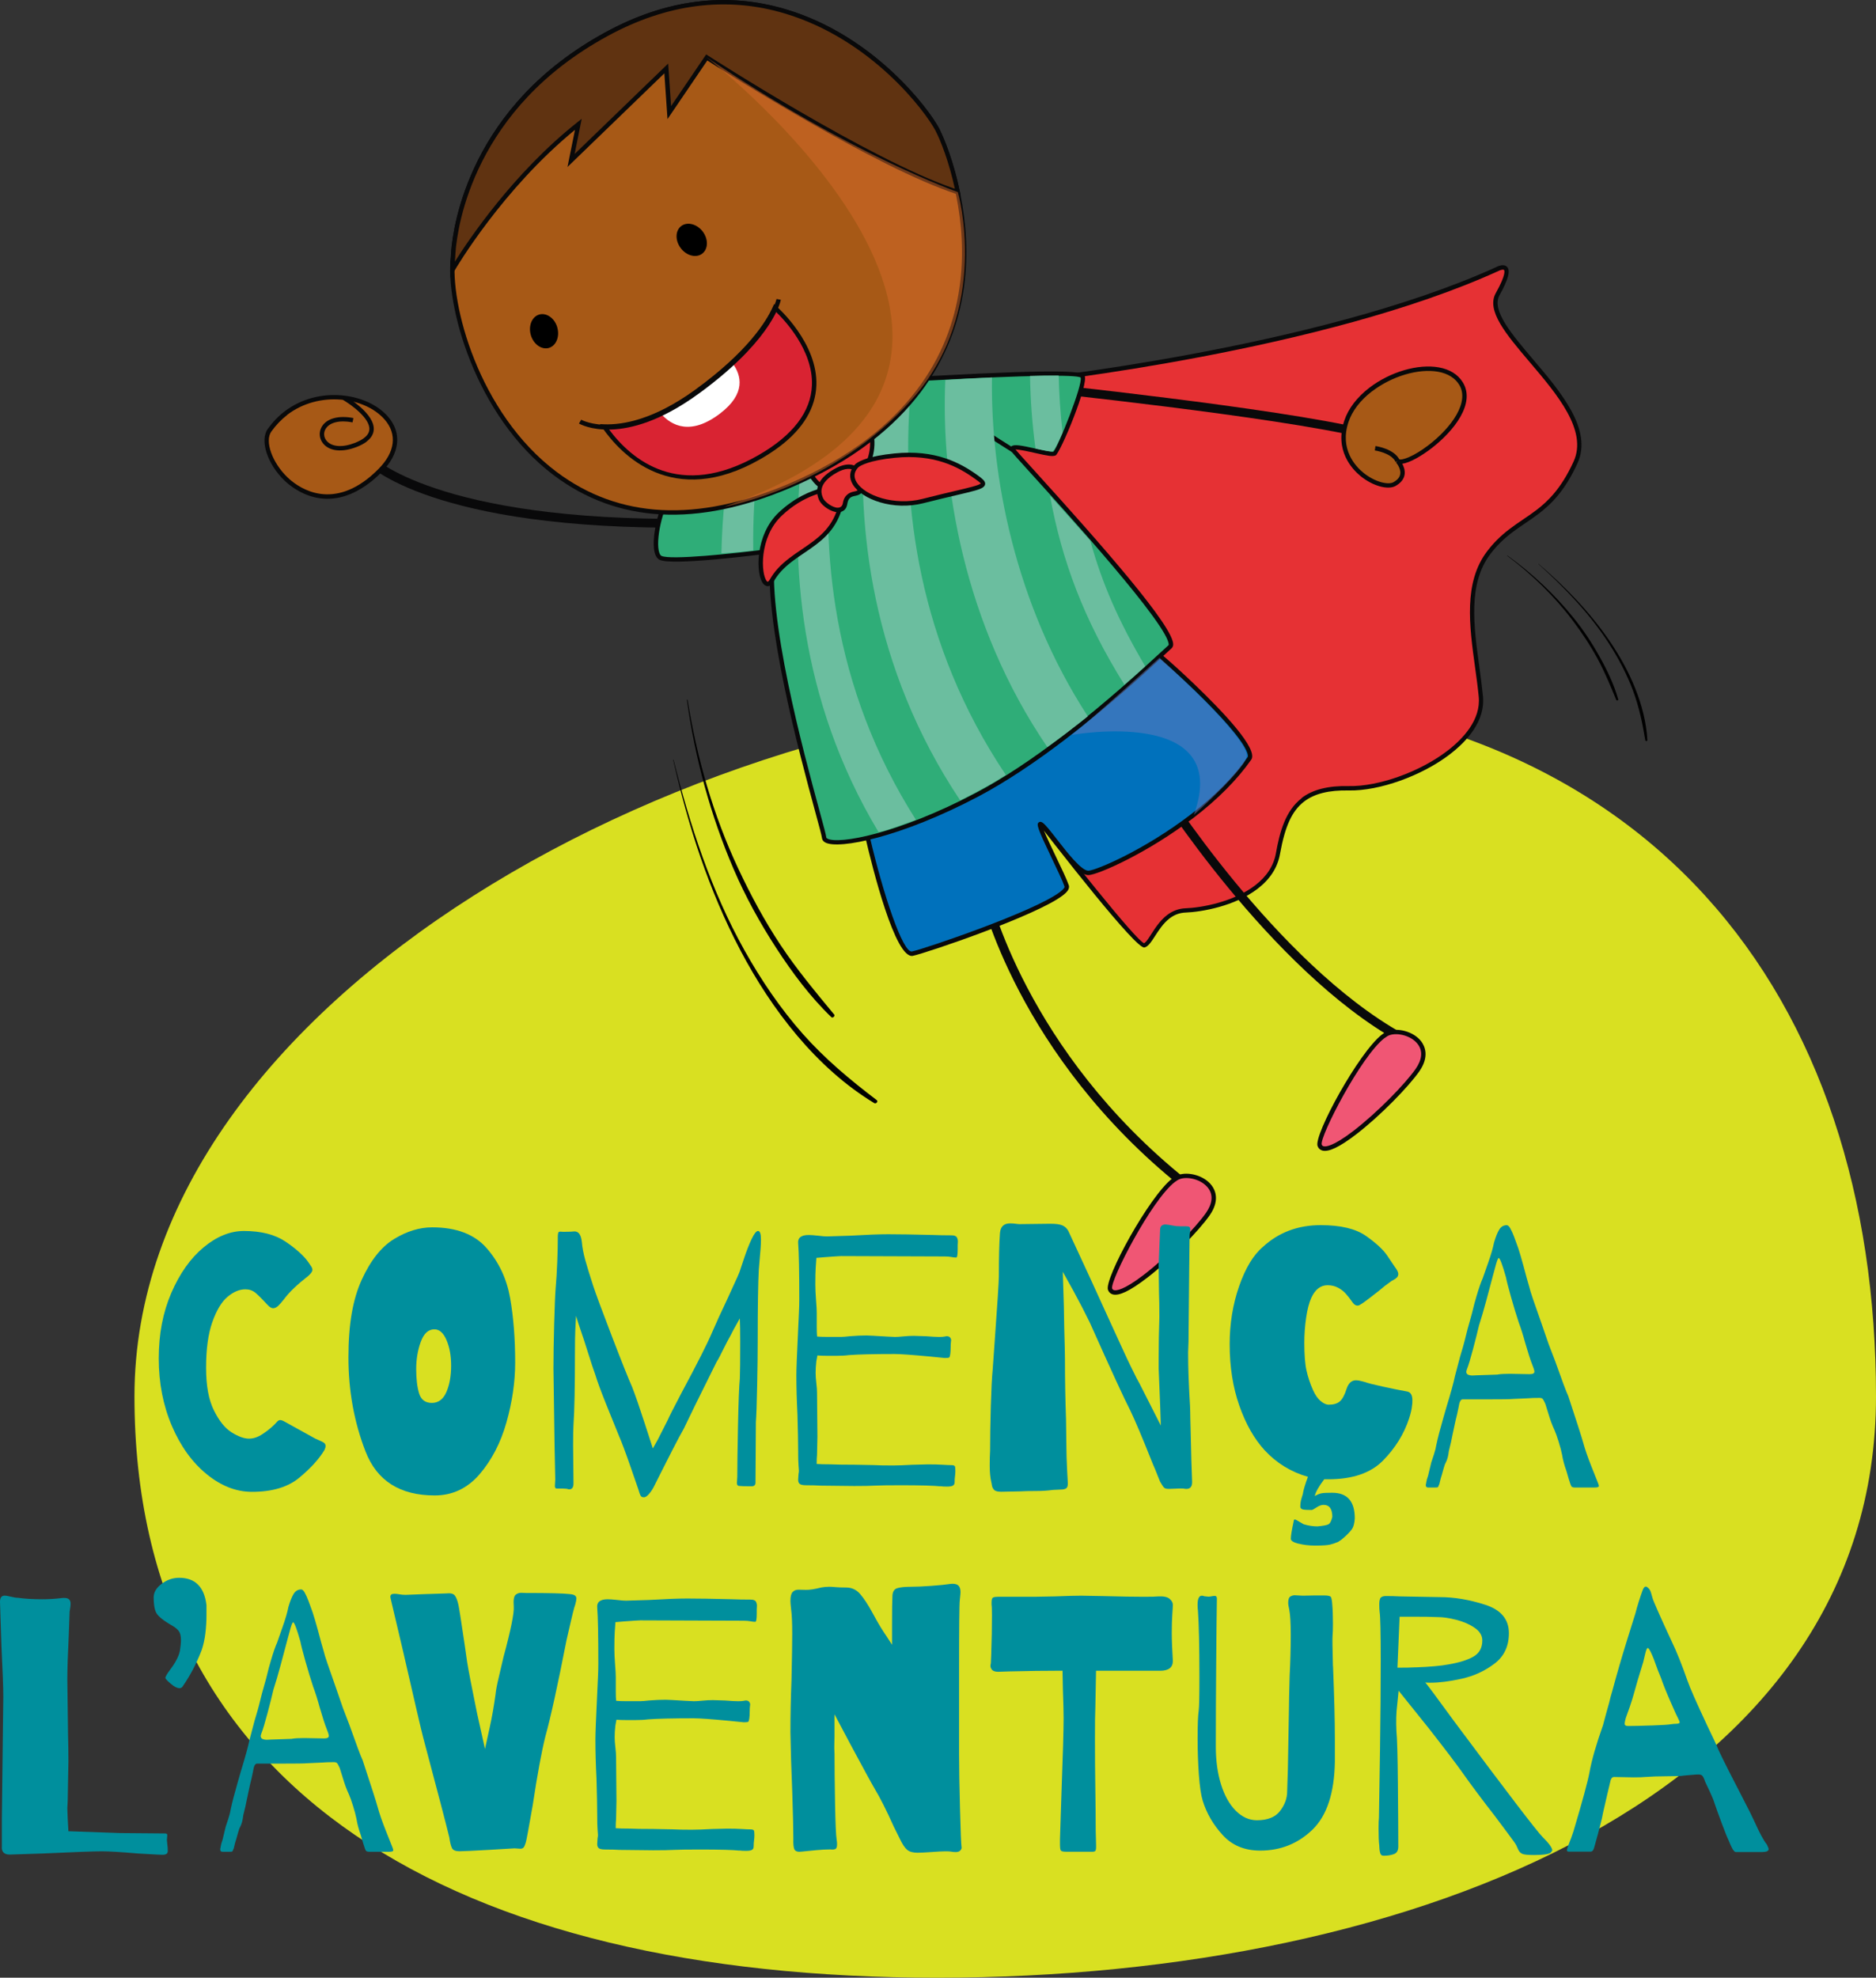 <?xml version="1.0" encoding="UTF-8"?>
<svg xmlns="http://www.w3.org/2000/svg" viewBox="0 0 449.4 473.6">
  <rect x="0" y="0" width="449.4" height="473.6" fill="#333333" stroke="none"/>
  <defs>
    <style>
      .cls-1 {
        fill: #09090a;
      }

      .cls-2 {
        fill: #d56a29;
      }

      .cls-3 {
        fill: #2fad78;
      }

      .cls-4 {
        mix-blend-mode: multiply;
        opacity: .5;
      }

      .cls-5 {
        fill: #6bbe9f;
      }

      .cls-6 {
        fill: #687cbd;
      }

      .cls-7 {
        isolation: isolate;
      }

      .cls-8 {
        fill: #0071bc;
      }

      .cls-9 {
        fill: #008f9d;
      }

      .cls-10 {
        fill: #d92332;
      }

      .cls-11 {
        fill: #fff;
      }

      .cls-12 {
        fill: #a75916;
      }

      .cls-13 {
        fill: #603311;
      }

      .cls-14 {
        fill: #d9e021;
        fill-rule: evenodd;
      }

      .cls-15 {
        fill: #f05674;
      }

      .cls-16 {
        fill: #e63134;
      }
    </style>
  </defs>
  <g class="cls-7">
    <g id="Capa_2" data-name="Capa 2">
      <g id="Capa_1-2" data-name="Capa 1">
        <path class="cls-14" d="M449.4,334.39c0,94.71-109.65,139.21-224.86,139.21s-192.33-44.5-192.33-139.21,133.69-168.79,248.9-168.79,168.29,74.09,168.29,168.79Z"/>
        <g>
          <g>
            <g>
              <path class="cls-16" d="M243.65,91.6s71.2-7.22,115.07-27.2c0,0,4.87-2.6.04,6.03-4.83,8.63,25.09,26.25,18.66,40.28-6.42,14.02-13.99,12.62-20.81,21.65-6.82,9.02-3.05,22.42-1.87,34.42,1.17,11.98-19.6,22.24-31.64,21.98-12.03-.25-15.18,5.58-16.99,15.68-1.8,10.1-15.87,13.31-22.12,13.55-6.24.24-7.94,7.99-9.93,8.38-1.99.39-29.81-35.9-29.81-35.9,0,0-23.02-28.98-21.1-32.73,1.92-3.74,20.5-66.14,20.5-66.14Z"/>
              <path class="cls-1" d="M347.35,180.61c-6.75,5.18-16.95,8.83-24.26,8.68-4.73-.1-8.21.76-10.68,2.65-2.91,2.23-4.58,5.88-5.79,12.6-.57,3.2-2.37,6-5.34,8.28-5.46,4.19-13.43,5.56-17.28,5.71-1.41.05-2.66.51-3.83,1.4-1.52,1.17-2.62,2.89-3.51,4.27-.91,1.42-1.67,2.53-2.52,2.69-2.01.39-19.87-22.45-30.34-36.09-3.87-4.88-23.12-29.44-21.15-33.29,1.87-3.66,20.28-65.44,20.47-66.06l.1-.34.36-.03c.71-.07,71.63-7.44,114.91-27.15.14-.08,1.7-.88,2.52-.03.88.9.33,2.99-1.8,6.8-1.99,3.56,2.87,9.27,8.01,15.33,6.73,7.91,14.35,16.88,10.67,24.92-3.08,6.71-6.39,9.84-9.24,12.03-1.09.83-2.18,1.57-3.28,2.32-1.07.73-2.15,1.45-3.23,2.28-2.05,1.57-3.68,3.19-5.13,5.11-5.37,7.1-3.98,17.18-2.64,26.92.33,2.4.65,4.79.88,7.13.59,6.01-3.98,10.87-7.92,13.88h0ZM311.79,191.11c2.66-2.04,6.36-2.98,11.34-2.87,7.09.15,17.01-3.4,23.6-8.45,3.72-2.85,8.04-7.42,7.5-12.95-.22-2.32-.55-4.7-.88-7.08-1.37-9.95-2.77-20.26,2.86-27.7,1.51-2,3.2-3.69,5.33-5.32,1.09-.84,2.19-1.58,3.27-2.32,1.08-.73,2.17-1.46,3.24-2.28,2.74-2.1,5.94-5.12,8.91-11.63,3.4-7.43-3.99-16.12-10.52-23.8-5.61-6.61-10.47-12.32-8.13-16.51,2.62-4.68,2.05-5.48,1.97-5.55-.18-.19-.89.01-1.3.23-41.88,19.09-109.41,26.63-114.92,27.23-1.64,5.47-18.57,62.25-20.44,65.89-1.29,2.52,12.22,21.06,21.05,32.17,10.35,13.49,27.47,35.11,29.43,35.72-.05-.02.05-.06.15-.14.46-.35.97-1.16,1.56-2.09.93-1.45,2.09-3.25,3.76-4.53,1.32-1.01,2.81-1.57,4.43-1.63,3.72-.13,11.41-1.46,16.67-5.49,2.76-2.12,4.42-4.67,4.96-7.61.91-5.13,2.29-10.27,6.18-13.25h0Z"/>
            </g>
            <path class="cls-1" d="M283.04,284.26c-39.35-31.49-48.16-69.9-48.24-70.29l2.06-.47c.08.38,8.76,38.1,47.51,69.11l-1.33,1.65h0Z"/>
            <path class="cls-1" d="M335.04,249.4c-30.99-17.28-58.38-60.65-58.64-61.08l1.78-1.13c.28.43,27.38,43.35,57.9,60.36l-1.04,1.85h0Z"/>
            <path class="cls-1" d="M165.59,126.35c-62.21.65-77.5-15.05-78.12-15.72l1.55-1.44c.15.15,15.54,15.68,76.56,15.05v2.11h.01Z"/>
            <path class="cls-1" d="M326.41,104.79c-21.17-5.06-78.05-11.01-78.62-11.07l.23-2.09c.58.06,57.58,6.03,78.89,11.12l-.5,2.05h0Z"/>
            <g>
              <path class="cls-12" d="M64.56,103.05c-4.03,5.7,10.26,25.97,26.49,9.64,13.58-13.66-14.76-26.22-26.49-9.64Z"/>
              <path class="cls-1" d="M88.55,115.6h0c-10.23,7.85-18.18,1.59-20.38-.5-4.13-3.96-5.98-9.62-4.04-12.36,1.15-1.62,2.5-3.05,4.03-4.21,8.1-6.21,19.75-4.5,24.75,1.2,3.46,3.92,2.9,8.9-1.49,13.33-.94.95-1.9,1.81-2.87,2.55h0ZM68.8,99.37c-1.43,1.1-2.71,2.45-3.81,3.98-1.62,2.3.2,7.44,3.91,10.99,2.04,1.96,9.44,7.77,19,.43h0c.92-.71,1.85-1.54,2.76-2.46,4.02-4.03,4.55-8.38,1.44-11.89-4.7-5.34-15.67-6.92-23.32-1.06h0Z"/>
            </g>
            <path class="cls-1" d="M87.86,105.73c-.64.49-1.46.94-2.47,1.32-3.42,1.32-6.39,1.03-7.94-.79-.99-1.17-1.14-2.76-.37-4.07,1.17-1.99,4.01-2.77,7.58-2.08l-.2,1.03c-3.11-.59-5.53,0-6.47,1.59-.54.92-.44,2.01.26,2.84,1.25,1.46,3.78,1.65,6.76.49,2.21-.86,3.38-1.93,3.47-3.17.23-2.73-4.5-6.08-6.34-7.14l.54-.91c.3.16,7.18,4.19,6.85,8.13-.09,1.04-.65,1.96-1.69,2.75h0Z"/>
            <g>
              <path class="cls-12" d="M334.07,115.91c-3.34,1.9-15.15-4.31-11.53-15.04,3.6-10.73,22.59-16.85,27.42-9.04,4.84,7.81-12.35,20.23-15.15,18.58,0,0,3.08,3.34-.73,5.5Z"/>
              <path class="cls-1" d="M335.02,115.9c-.21.16-.43.31-.69.46-1.84,1.05-5.55,0-8.45-2.39-1.95-1.6-6.25-6.11-3.84-13.27.96-2.86,3.03-5.56,5.97-7.83,4.98-3.82,11.68-5.79,16.67-4.89,2.6.46,4.58,1.69,5.73,3.56,3.13,5.04-2.12,11.7-7.56,15.86-2.21,1.69-5.04,3.41-6.94,3.65.34.62.67,1.48.59,2.4-.09.95-.59,1.77-1.47,2.45h0ZM328.65,93.72c-2.78,2.13-4.71,4.66-5.61,7.32-2.2,6.54,1.72,10.67,3.52,12.13,2.77,2.27,5.99,3.01,7.26,2.29,1.04-.59,1.56-1.26,1.63-2.09.12-1.32-1.01-2.58-1.02-2.6l.67-.81c.64.38,3.48-.58,7.13-3.38,5.49-4.21,9.88-10.32,7.31-14.47-1-1.61-2.75-2.68-5.04-3.09-4.71-.83-11.07,1.05-15.83,4.7h0Z"/>
            </g>
            <path class="cls-1" d="M335.3,110.19l-.97.44c-1.02-2.2-4.96-2.75-4.99-2.76l.15-1.05c.19.02,4.55.64,5.81,3.37h0Z"/>
            <g>
              <path class="cls-8" d="M207.87,200.64s6.63,28.56,10.69,27.73c4.06-.84,38.19-12.61,36.96-16.21-1.24-3.6-8.05-16.19-6.03-14.71,2,1.49,8.3,11.7,11.26,11.58,2.97-.13,27.06-11.02,38.55-27.41,2.56-3.65-24.81-28.37-25.77-27.63s-66.54,39.27-66.54,39.27l.88,7.39Z"/>
              <path class="cls-1" d="M285.87,195.88c-10.84,8.31-22.75,13.58-25.09,13.68-2.04.08-4.89-3.36-8.39-7.88-.88-1.15-1.73-2.24-2.39-2.98.62,1.58,1.94,4.34,2.98,6.51,1.32,2.76,2.58,5.38,3.05,6.78.33.95-.67,1.85-1.45,2.44h0c-6.37,4.88-32.69,13.79-35.9,14.46-4.24.87-9.73-21.31-11.32-28.12l-.92-7.79.29-.17c22.55-13.25,65.48-38.51,66.49-39.24,1.02-.78,8.34,5.94,12.61,10.01,7.31,6.98,15.67,15.84,13.9,18.35-3.35,4.77-8.01,9.47-13.87,13.96h0ZM248.85,196.93c.19-.15.5-.23.95.1.75.56,1.92,2.08,3.42,4,2.33,3,5.85,7.54,7.52,7.48,1.83-.08,13.42-4.97,24.49-13.46,5.77-4.42,10.36-9.05,13.64-13.73.13-.19.09-.57-.1-1.1-2.3-6.35-22.7-24.58-25.12-25.69-3.93,2.47-60.84,35.91-66.08,39l.83,7.04c3.14,13.44,7.87,27.73,10.07,27.28,3.12-.66,29.38-9.59,35.47-14.26h0c.99-.76,1.12-1.17,1.08-1.26-.45-1.35-1.75-4.05-3-6.67-3.57-7.47-3.78-8.27-3.17-8.74h0Z"/>
            </g>
            <g>
              <path class="cls-3" d="M209.94,93.94s4.75-2.92,12.21-3.32c7.46-.39,36.34-2.06,37.21-.45.85,1.62-5.67,18-6.82,18.5-1.14.49-11.45-2.97-9.8-.83,1.65,2.15,41,44.01,37.58,47.01-3.42,3.01-25.51,24.5-46.17,35.4-20.65,10.91-36.45,13.17-36.72,10.34-.28-2.82-14.88-49.25-12.24-68.71,0,0-23.92,3.17-26.95,1.7-3.03-1.47.7-17.22,4.75-17.3,4.06-.09,46.95-22.35,46.95-22.35Z"/>
              <path class="cls-1" d="M255.62,176.73c-7.72,5.92-14.87,10.63-21.22,13.99-18.57,9.8-33.47,12.75-36.68,11.04-.62-.33-.79-.78-.82-1.11-.05-.52-.71-2.94-1.62-6.28-3.75-13.83-12.49-45.95-10.69-61.88-4.43.57-23.69,2.97-26.58,1.57-.75-.37-1.21-1.3-1.36-2.78-.43-4.38,1.9-12.71,4.78-14.91.51-.39,1.03-.6,1.56-.61,3.23-.06,34.8-16.11,46.7-22.28.17-.1,4.93-2.98,12.43-3.38l1.65-.09c32.38-1.75,35.56-1,36.04-.09,1.08,2.05-5.68,18.2-6.91,19.13-.72.34-1.95.1-4.83-.55-1.5-.34-3.87-.87-4.81-.86.59.72,2.06,2.33,4,4.47,16.85,18.56,34.03,38.1,33.78,42.28-.02.44-.23.71-.38.85-.42.37-1.09.99-2,1.84-4.15,3.82-12.77,11.77-23.05,19.65h0ZM162.07,117.21c-2.52,1.93-4.76,9.98-4.37,13.97.1,1.04.38,1.75.76,1.94,2.12,1.02,17.1-.49,26.65-1.76l.68-.09-.09.68c-2.1,15.47,6.79,48.17,10.59,62.14,1.08,3.95,1.59,5.88,1.65,6.46,0,.1.11.19.28.28,2.63,1.41,16.81-1.07,35.68-11.03,6.31-3.33,13.4-8.01,21.08-13.9,10.23-7.85,18.83-15.78,22.97-19.59.92-.85,1.61-1.48,2.02-1.85.29-4.42-25.13-32.43-33.49-41.63-2.4-2.65-3.85-4.26-4.17-4.67-.59-.77-.09-1.22.01-1.3.66-.51,2.33-.2,5.99.62,1.53.34,3.62.81,4.02.7,1.02-.86,7.14-16.16,6.54-17.77-1.08-.73-12.9-.55-35.05.65l-1.65.09c-7.22.38-11.92,3.21-11.97,3.24-1.79.92-43.07,22.34-47.2,22.42-.3,0-.61.14-.94.39h0Z"/>
            </g>
            <g>
              <path class="cls-11" d="M242.73,107.84s-11.09-7-12.26-8.01"/>
              <path class="cls-1" d="M242.45,108.28c-.45-.27-11.14-7.01-12.33-8.05l.7-.79c.9.79,8.36,5.56,12.18,7.97l-.56.87h0Z"/>
            </g>
            <g>
              <path class="cls-5" d="M192.09,109.58c-2.77,24.38-.86,57.66,18.37,89.68,2.57-.53,5.45-1.73,8.95-2.95-20.4-32.04-22.75-65.32-20.24-90.28-2.28,1.16-4.68,2.36-7.08,3.55Z"/>
              <path class="cls-5" d="M174.23,114.35c-.75,5.57-1.28,11.65-1.41,18.16,2.43-.17,5.09-.41,7.62-.67-.1-7.43.33-14.45,1.09-20.81-2.77,1.31-5.27,2.46-7.3,3.32Z"/>
              <path class="cls-5" d="M269.35,163.97c1.85-1.6,3.53-3.08,4.99-4.41-6.29-10.67-10.23-19.53-13.17-30.09-3.5-3.96-6.9-7.72-9.64-10.76,2.79,15.29,7.96,29.48,17.82,45.25Z"/>
              <path class="cls-5" d="M213.88,96.75s-2.67,1.4-6.69,3.46c-2.17,25.36,1.56,59.65,22.81,91.43,2.24-1.03,4.23-2.21,6.64-3.48,1.35-.72,2.96-1.79,4.31-2.59-21.17-31.54-24.95-65.25-22.91-90.6-2.63.86-4.16,1.78-4.16,1.78Z"/>
              <path class="cls-5" d="M248.04,107.41c1.91.42,3.71.82,4.14.63.36-.16,1.3-2.02,2.37-4.47-.55-4.67-.83-9.2-.94-13.63-1.94-.03-4.3,0-6.86.08.08,5.58.5,11.39,1.3,17.39Z"/>
              <path class="cls-5" d="M226.45,90.99c-1.09,24.71,4.41,58.52,24.43,87.9,3.38-2.39,6.64-4.9,9.71-7.35-17.54-26.96-23.32-57.89-22.96-81.15-4.37.21-8.44.44-11.18.6Z"/>
            </g>
            <g class="cls-4">
              <path class="cls-6" d="M256.69,176s38.81-7.01,29.3,19.11c0,0,13.12-11.63,12.68-14.33-.43-2.71-5.58-9.27-20.9-23.27,0,0-17.3,15.72-21.08,18.49Z"/>
            </g>
            <g>
              <g>
                <path class="cls-16" d="M192.33,108.96s2.75,11.91,10.7,7.35c7.94-4.58,6.6-14.55,3.63-16.06-2.98-1.51-14.33,8.71-14.33,8.71Z"/>
                <path class="cls-1" d="M204.75,115.78h0c-.45.34-.94.67-1.47.98-2.1,1.21-4.07,1.44-5.85.68-4.06-1.75-5.56-8.1-5.63-8.36l-.07-.31.23-.21s2.28-2.06,5.02-4.16c7.58-5.81,9.32-4.92,9.89-4.63,1.34.68,2.34,2.74,2.56,5.24.37,4.19-1.39,8.22-4.7,10.76h0ZM192.93,109.14c.33,1.24,1.83,5.99,4.94,7.33,1.44.62,3.1.41,4.9-.62.48-.28.94-.58,1.35-.9h0c4.48-3.44,4.42-8.39,4.3-9.83-.2-2.12-.99-3.89-2-4.4-.4-.21-2.23-.48-8.76,4.53-2.19,1.68-4.07,3.32-4.72,3.89h0Z"/>
              </g>
              <g>
                <path class="cls-16" d="M201.99,116.82s-7.63-.7-15.04,6.25c-7.41,6.94-4.51,20.24-2.06,15.93,4.78-8.4,16.41-7.77,17.1-22.18Z"/>
                <path class="cls-1" d="M184.67,140.09h0c-.59.45-1.27.35-1.8-.26-1.88-2.2-2.06-11.73,3.71-17.14,7.5-7.03,15.15-6.42,15.46-6.4l.49.05-.03.5c-.36,7.5-3.71,11.04-6.96,13.53-.96.73-1.96,1.42-2.96,2.09-.98.66-1.96,1.32-2.88,2.03-2.03,1.56-3.38,3.03-4.36,4.77-.22.38-.43.64-.68.83h0ZM189.23,121.82c-.64.49-1.28,1.03-1.91,1.63-5.53,5.18-5.04,14.04-3.64,15.7.19.22.26.17.35.1h0c.09-.07.23-.21.4-.5,1.06-1.87,2.49-3.44,4.65-5.09.94-.72,1.93-1.4,2.93-2.07.98-.67,1.97-1.34,2.91-2.05,3.12-2.39,6.05-5.53,6.51-12.21-1.6,0-6.8.34-12.2,4.49h0Z"/>
              </g>
              <g>
                <path class="cls-16" d="M196.69,119.5c.78,1.78,5.26,4.33,5.76,1.04.52-3.48,3.25-1.28,3.98-3.69.74-2.41-.86-7.06-6.11-4.19-5.25,2.87-4.09,5.8-3.62,6.85Z"/>
                <path class="cls-1" d="M202.12,122.24c-.56.43-1.31.53-2.21.31-1.5-.38-3.19-1.67-3.7-2.82-1.26-2.88.04-5.44,3.85-7.52,2.85-1.55,4.57-.97,5.51-.2,1.45,1.17,1.84,3.46,1.38,5-.16.53-.43.94-.8,1.22h0c-.44.34-.97.45-1.42.54-.89.18-1.54.51-1.75,1.87-.11.72-.39,1.27-.85,1.62h0ZM198.92,114.17c-2.99,2.29-2.08,4.34-1.75,5.12.33.76,1.72,1.91,3,2.23.64.16,1.57.08,1.75-1.05.28-1.88,1.54-2.54,2.59-2.74.4-.09.74-.16.99-.34h0c.19-.15.32-.36.42-.69.35-1.18.06-3-1.03-3.89-1-.8-2.49-.7-4.33.31-.63.34-1.19.7-1.65,1.05h0Z"/>
              </g>
              <g>
                <path class="cls-16" d="M205.12,111.67s1.32-1.76,9.14-2.56c10.03-1.02,15.97,2.51,19.59,5.11,3.61,2.6,1.89,2.04-12.79,5.78-9.75,2.48-20.06-3.68-15.95-8.33Z"/>
                <path class="cls-1" d="M235.53,116.67c-.74.57-2.55,1-6.51,1.93-2.04.48-4.63,1.09-7.83,1.9-7.23,1.84-14.71-.88-16.89-4.47-.98-1.61-.84-3.28.42-4.7,0-.01.1-.13.32-.3.85-.65,3.16-1.83,9.17-2.44,9.85-1.01,15.84,2.25,19.95,5.2,1.13.81,1.82,1.36,1.84,2.02,0,.22-.08.56-.47.85h0ZM205.68,111.86c-.12.09-.16.14-.16.14-.97,1.09-1.06,2.25-.32,3.47,1.99,3.28,9.14,5.69,15.74,4.01,3.2-.82,5.79-1.43,7.84-1.91,3.46-.82,5.54-1.31,6.1-1.74.05-.04.06-.06.06-.06-.08-.18-1.04-.86-1.41-1.12-3.95-2.85-9.73-5.99-19.22-5.02-6.14.63-8.15,1.85-8.63,2.22h0Z"/>
              </g>
            </g>
            <g>
              <g>
                <path class="cls-12" d="M108.53,61.62c-2.32,18.21,18.75,81.04,80.63,54.69,58.53-24.9,39.86-76.81,35.34-85.35-4.52-8.55-35.85-46.45-79.29-22.74-36.6,19.98-36.68,53.4-36.68,53.4Z"/>
                <path class="cls-1" d="M208.54,105.85h0c-5.43,4.17-11.88,7.85-19.17,10.95-22.35,9.51-41.43,8.5-56.7-2.98-19.03-14.31-26.07-41.21-24.66-52.25,0-.2.36-27.01,26.25-46.87,3.29-2.52,6.89-4.86,10.71-6.94,14.5-7.92,29.04-9.78,43.23-5.56,21.38,6.35,34.45,24.1,36.77,28.52.24.44,22.42,45.34-16.43,75.14h0ZM134.89,15.53c-25.48,19.54-25.83,45.83-25.84,46.1-1.38,10.88,5.54,37.28,24.25,51.35,14.96,11.25,33.68,12.21,55.66,2.86,7.2-3.07,13.58-6.7,18.94-10.82,38.17-29.27,16.37-73.38,16.15-73.81-2.29-4.32-15.12-21.75-36.15-28-13.92-4.14-28.19-2.29-42.43,5.48-3.77,2.06-7.33,4.36-10.58,6.85h0Z"/>
              </g>
              <g>
                <path class="cls-13" d="M145.21,8.22c-36.6,19.98-36.68,53.4-36.68,53.4-.11.89-.15,1.92-.16,3.01.05-.08,11.71-20.22,30.19-34.89l-1.75,8.68,22.81-22.04.73,10.57,8.97-13.2s39.53,25.57,60.14,32.25c-1.49-7.25-3.73-12.74-4.95-15.05-4.52-8.55-35.85-46.45-79.29-22.74Z"/>
                <path class="cls-1" d="M230.15,46.79l-.87-.28c-19.28-6.24-55.46-29.22-59.84-32.03l-9.54,14.04-.75-10.96-23.21,22.43,1.8-8.9c-17.34,14.19-28.45,33-28.91,33.82l-.99,1.68v-1.93c0-1.22.04-2.22.15-3.07,0-.2.36-27.01,26.25-46.87,3.29-2.52,6.89-4.86,10.71-6.94,14.5-7.92,29.04-9.78,43.23-5.56,21.38,6.35,34.45,24.1,36.77,28.52,1.42,2.69,3.59,8.29,5,15.18l.18.89h0ZM169.16,13.03l.44.28c.39.24,38.61,24.9,59.14,31.9-1.38-6.37-3.37-11.49-4.69-14.01-2.29-4.32-15.12-21.75-36.15-28-13.92-4.14-28.19-2.29-42.43,5.48-3.77,2.06-7.33,4.36-10.58,6.85-25.48,19.54-25.83,45.83-25.84,46.1-.04.33-.07.68-.1,1.05,3.28-5.21,13.97-21.18,29.28-33.34l1.12-.89-1.7,8.43,22.41-21.66.7,10.18,8.4-12.36h0Z"/>
              </g>
              <path d="M168.32,55.42c1.39,1.82,1.36,4.19-.09,5.31s-3.75.53-5.14-1.29-1.35-4.2.09-5.3,3.75-.53,5.15,1.29Z"/>
              <path d="M133.48,78.35c.66,2.2-.22,4.41-1.96,4.96-1.75.52-3.69-.84-4.35-3.03-.65-2.2.22-4.41,1.97-4.95,1.74-.52,3.69.83,4.35,3.02Z"/>
              <g>
                <path class="cls-10" d="M166.79,93.78c-9.84,7.13-17.31,8.53-22.06,8.34,4.76,6.87,16.78,19.02,37.16,7.37,27.24-15.59,3.73-35.79,3.73-35.79-1.56,3.45-6.08,10.83-18.83,20.07Z"/>
                <path class="cls-1" d="M186.89,106.83c-1.4,1.07-3,2.12-4.74,3.12-21.1,12.06-33.5-1.24-37.85-7.52l-.6-.86,1.06.04c4.49.16,11.91-1.14,21.72-8.24,12.65-9.17,17.13-16.47,18.65-19.88l.3-.66.53.48c.4.36,9.97,8.84,9.6,18.98-.2,5.39-3.11,10.28-8.68,14.55h0ZM145.77,102.67c5.47,7.43,16.97,17.16,35.86,6.36,8.28-4.74,12.64-10.42,12.87-16.78.31-8.46-6.71-15.77-8.72-17.67-1.83,3.73-6.6,10.87-18.69,19.63-9.33,6.77-16.6,8.39-21.32,8.46h0Z"/>
              </g>
              <path class="cls-11" d="M166.91,93.97c-3.1,2.24-5.95,3.89-8.56,5.13,2.52,2.82,7.06,5.3,14.11-.05,6.27-4.77,5.18-9.15,3.02-12.07-2.33,2.17-5.15,4.5-8.57,6.99Z"/>
              <path class="cls-1" d="M169.56,92.64c-.74.57-1.51,1.15-2.33,1.73-17.9,12.99-28.12,7.3-28.54,7.05l.54-.91c.11.06,10.1,5.54,27.4-6.99,17.38-12.6,19.37-21.83,19.39-21.92l1.03.19c-.06.37-1.84,8.85-17.48,20.84h0Z"/>
            </g>
            <g>
              <path class="cls-15" d="M265.92,308.71c-.79-2.1,11.14-24.98,16.57-26.87,3.75-1.3,11.47,2.33,6.84,8.92-4.63,6.58-21.68,22.52-23.41,17.95Z"/>
              <path class="cls-1" d="M274.62,306.12c-3.93,3.01-6.55,4.26-8.05,3.85-.55-.15-.94-.52-1.15-1.07-.98-2.59,9.9-22.48,15.41-26.7.54-.41,1.03-.68,1.49-.85,2.26-.79,6.08.06,7.95,2.54.88,1.16,1.97,3.64-.52,7.18-2.55,3.64-9.25,10.55-15.14,15.07h0ZM281.47,283.03c-5.68,4.35-15.54,23.63-15.06,25.5.08.23.23.36.45.42.51.14,2.24.08,7.12-3.66,5.81-4.45,12.4-11.27,14.91-14.83,1.57-2.26,1.77-4.3.53-5.95-1.55-2.05-4.84-2.85-6.76-2.17-.35.12-.75.35-1.19.69h0Z"/>
            </g>
            <g>
              <path class="cls-15" d="M316.12,274.25c-.8-2.09,11.14-24.97,16.57-26.86,3.76-1.3,11.47,2.32,6.83,8.91-4.63,6.59-21.68,22.53-23.4,17.95Z"/>
              <path class="cls-1" d="M324.83,271.67c-3.92,3.01-6.56,4.26-8.06,3.85-.54-.16-.94-.52-1.14-1.08-.98-2.59,9.91-22.47,15.41-26.69.54-.41,1.03-.7,1.48-.86,2.26-.79,6.1.05,7.96,2.52.87,1.17,1.98,3.65-.52,7.2-2.55,3.62-9.24,10.55-15.13,15.06h0ZM331.67,248.58c-5.67,4.35-15.55,23.62-15.05,25.49.08.23.22.36.44.42.51.14,2.24.09,7.13-3.66,5.81-4.46,12.4-11.27,14.91-14.83,1.58-2.26,1.77-4.31.54-5.95-1.55-2.05-4.85-2.83-6.77-2.16-.35.12-.74.35-1.19.7h0Z"/>
            </g>
            <g class="cls-4">
              <path class="cls-2" d="M169.32,13.75s97.24,75.45,4.14,107.6c0,0,26.02-4.36,45.05-25.77,19.03-21.41,10.95-49.57,10.95-49.57,0,0-25.8-9.05-60.14-32.25Z"/>
            </g>
          </g>
          <path d="M199.82,242.94c-4.49-5.44-8.96-10.78-12.86-16.67-3.85-5.81-7.15-11.96-10.11-18.27-6-12.79-9.9-26.46-12.14-40.4-.01-.1-.17-.02-.15.07,1.94,13.89,5.62,27.51,11.16,40.4,2.83,6.61,6.32,12.94,10.24,18.97,3.82,5.87,8.14,11.69,13.2,16.54.33.32.96-.31.67-.65Z"/>
          <path d="M210.02,263.44c-6.37-4.85-12.4-9.86-17.72-15.87-5.41-6.12-10.01-12.93-13.99-20.05-7.94-14.22-13.02-29.82-16.96-45.57-.01-.06-.1,0-.08.04,3.53,15.72,8.55,31.23,16.07,45.54,7.46,14.2,18.19,28.22,32.09,36.63.42.26,1.01-.4.6-.71Z"/>
          <path d="M387.19,167.64c-1.4-3.39-2.77-6.75-4.54-9.99-1.74-3.19-3.76-6.21-5.94-9.11-4.43-5.88-9.77-11.01-15.64-15.44-.05-.03.04-.08.07-.05,5.92,4.28,11.3,9.3,15.88,14.99,2.35,2.92,4.42,6.06,6.24,9.34,1.77,3.18,3.4,6.59,4.39,10.11.07.23-.38.37-.47.15Z"/>
          <path d="M394.15,177.33c-.68-4.11-1.52-8.11-2.99-12.03-1.5-3.99-3.51-7.76-5.82-11.34-4.61-7.12-10.55-13.27-16.84-18.92-.02-.02.02-.05.04-.03,6.38,5.46,12.3,11.55,17.05,18.5,4.71,6.9,8.56,15.26,9.04,23.71.01.26-.43.37-.48.1Z"/>
        </g>
        <g>
          <path class="cls-9" d="M49.5,353.01c-3.46-2.82-6.24-6.67-8.33-11.56-2.09-4.88-3.14-10.26-3.14-16.14s1-11.05,3.01-15.7c2.01-4.65,4.58-8.29,7.72-10.9,3.14-2.62,6.37-3.93,9.68-3.93,4.13,0,7.46.86,9.99,2.57,2.53,1.72,4.35,3.36,5.45,4.93.23.35.45.67.65.96.2.29.31.58.31.87,0,.35-.32.82-.96,1.4-2.68,2.09-4.59,3.92-5.76,5.5-.58.76-1.08,1.32-1.48,1.7-.41.38-.82.57-1.22.57s-.87-.29-1.4-.87c-1.22-1.34-2.17-2.28-2.83-2.83-.67-.55-1.47-.83-2.4-.83-1.45,0-2.89.61-4.32,1.83s-2.63,3.24-3.62,6.06c-.99,2.82-1.48,6.44-1.48,10.86s.62,7.72,1.88,10.25c1.25,2.53,2.67,4.29,4.27,5.28,1.6.99,2.98,1.48,4.14,1.48,1.05,0,2.12-.36,3.23-1.09,1.1-.73,2.06-1.5,2.88-2.31.12-.12.31-.32.57-.61s.51-.44.74-.44c.29,0,.64.12,1.05.35l7.41,4.1c.23.12.6.28,1.09.48.49.21.84.39,1.05.57.2.17.31.41.31.7s-.09.61-.26.96c-1.28,2.15-3.29,4.36-6.02,6.63-2.73,2.27-6.51,3.4-11.34,3.4-3.78,0-7.4-1.41-10.86-4.23Z"/>
          <path class="cls-9" d="M87.57,347.6c-2.73-7.01-4.1-14.52-4.1-22.55s1.06-13.93,3.18-18.58c2.12-4.65,4.71-7.91,7.76-9.77,3.05-1.86,6.09-2.79,9.12-2.79,5.81,0,10.18,1.67,13.08,5.02,2.91,3.34,4.77,7.3,5.58,11.86.81,4.57,1.22,9.73,1.22,15.48,0,4.65-.7,9.44-2.09,14.35s-3.55,9.06-6.45,12.43c-2.91,3.37-6.49,5.06-10.73,5.06-8.32,0-13.84-3.5-16.57-10.51ZM106.94,333.34c.75-1.74,1.13-3.84,1.13-6.28s-.36-4.36-1.09-6.11c-.73-1.74-1.7-2.62-2.92-2.62-1.45,0-2.54,1-3.27,3.01-.73,2.01-1.09,4.17-1.09,6.5s.23,4.33.7,5.84c.46,1.51,1.48,2.27,3.05,2.27s2.73-.87,3.49-2.62Z"/>
          <path class="cls-9" d="M153.56,358.29c-.15-.17-.28-.45-.39-.83-.12-.38-.2-.65-.26-.83-.12-.35-.76-2.19-1.92-5.54-1.16-3.34-2.06-5.74-2.7-7.2-.81-1.98-1.86-4.56-3.14-7.76-1.28-3.2-2.12-5.5-2.53-6.89-.52-1.45-.99-2.85-1.4-4.19l-1.31-4.1c-1.11-3.26-1.75-5.2-1.92-5.84l-.17,3.23c-.06,1.22-.09,3.08-.09,5.58,0,8.26-.12,14.01-.35,17.27-.06.82-.09,2.47-.09,4.97l.09,8.81v.26c0,1.05-.41,1.51-1.22,1.4-.29-.12-.76-.17-1.4-.17h-1.4c-.29,0-.44-.2-.44-.61l.09-1.57-.17-8.37-.26-18.23c0-2.97.06-6.53.17-10.69.12-4.16.23-6.96.35-8.42.17-1.92.3-4.03.39-6.32.09-2.3.13-4.17.13-5.63v-.35c0-.75.09-1.18.26-1.26.17-.09.46-.1.87-.04h.7c.93,0,1.66-.03,2.18-.09.99,0,1.57.84,1.75,2.53.12,1.34.39,2.79.83,4.36.44,1.57,1.06,3.61,1.88,6.11.58,1.8,2.08,5.84,4.49,12.12,2.41,6.28,4.03,10.32,4.84,12.12.75,1.92,1.77,4.86,3.05,8.81l1.92,5.93,1.13-2.01,2.44-4.8c.35-.81,1.42-2.94,3.23-6.37,3.78-7.04,6.25-11.92,7.41-14.65.87-2.04,2.12-4.77,3.75-8.2.41-.93.92-2.05,1.53-3.36s1.03-2.25,1.26-2.83c.12-.35.48-1.44,1.09-3.27.61-1.83,1.22-3.39,1.83-4.67.61-1.28,1.12-1.92,1.53-1.92.46,0,.7.67.7,2.01,0,.76-.03,1.5-.09,2.22-.06.73-.12,1.38-.17,1.96l-.26,3.14c-.17,3.02-.26,8.61-.26,16.75,0,2.85-.04,6.47-.13,10.86-.09,4.39-.19,7.34-.31,8.85l-.09,14.22v.26c0,.58-.32.87-.96.87-1.57,0-2.59-.03-3.05-.09-.29-.06-.44-.29-.44-.7l.09-1.48c0-2.5.06-6.59.17-12.26.12-5.67.26-9.43.44-11.29.06-1.4.09-4.33.09-8.81,0-2.44-.03-4.3-.09-5.58-1.22,2.15-1.95,3.49-2.18,4.01-.47.81-1.13,2.09-2.01,3.84-.17.35-.38.76-.61,1.22-.23.47-.5.93-.79,1.4-.76,1.51-2.44,4.92-5.06,10.21l-2.79,5.76c-.58.99-1.54,2.79-2.88,5.41-1.34,2.62-2.24,4.39-2.7,5.32l-1.4,2.79c-.35.75-.77,1.42-1.27,2.01s-.92.87-1.26.87-.6-.09-.74-.26Z"/>
          <path class="cls-9" d="M225.3,355.93c-1.57-.17-4.74-.26-9.51-.26-2.91,0-5,.03-6.28.09-.99.06-2.62.09-4.88.09l-8.11-.09c-.93-.06-2.04-.09-3.32-.09-.81,0-1.35-.1-1.61-.31-.26-.2-.39-.54-.39-1l.09-1.4c.06-.23.09-.49.09-.79,0-.17-.03-.6-.09-1.26-.06-.67-.09-1.9-.09-3.71s-.06-4.59-.17-8.55c-.17-3.26-.26-6.4-.26-9.42,0-1.28.14-4.97.44-11.08.06-1.22.12-2.44.17-3.66.06-1.22.09-2.33.09-3.31,0-6.75-.09-11.19-.26-13.35-.17-1.4.67-2.09,2.53-2.09.46,0,1.22.06,2.27.17.93.12,1.63.17,2.09.17l5.5-.17c3.95-.23,7.01-.35,9.16-.35,2.5,0,6.02.06,10.55.17,1.45.06,2.99.09,4.62.09.7,0,1.13.17,1.31.52.17.35.25.71.22,1.09-.03.38-.04.63-.04.74v.96c0,1.34-.12,2.01-.35,2.01-.35,0-.74-.04-1.18-.13-.44-.09-.97-.13-1.61-.13l-24.77-.09c-.35,0-1.66.09-3.93.26l-2.01.17-.17,2.35c-.06.87-.09,2.24-.09,4.1,0,.93.06,2.15.17,3.66.12,1.4.17,2.41.17,3.05v3.49c0,.93.03,1.66.09,2.18.52.06,1.31.09,2.35.09h3.49c.35,0,1.05-.06,2.09-.17,1.51-.12,2.82-.17,3.92-.17.46,0,2.09.09,4.88.26l1.92.09c.46,0,1.13-.04,2.01-.13.87-.09,1.71-.13,2.53-.13l2.88.09c1.51.12,2.56.17,3.14.17.64,0,1.08-.03,1.31-.09l.52-.09c.41,0,.7.13.87.39.17.26.23.51.17.74-.06.41-.09.92-.09,1.53s-.03,1.15-.09,1.61c-.06.47-.15.74-.26.83-.12.09-.47.13-1.05.13l-3.49-.35c-4.36-.41-7.21-.61-8.55-.61-4.94,0-8.58.09-10.9.26-.93.12-1.95.17-3.05.17h-2.09c-1.11,0-1.92-.03-2.44-.09l-.26,1.4c-.12,1.05-.17,1.98-.17,2.79,0,.7.06,1.51.17,2.44.12.93.17,1.74.17,2.44l.09,10.38-.09,4.36c-.06.52-.09,1.25-.09,2.18.75.06,1.86.09,3.31.09,1.22.06,3.11.09,5.67.09l4.71.09c.99.06,2.5.09,4.54.09,1.22,0,2.82-.06,4.8-.17l3.66-.09c1.4,0,2.56.03,3.49.09.93.06,1.63.09,2.09.09s.74.09.83.26c.09.17.13.55.13,1.13,0,.41-.03.83-.09,1.26-.06.44-.09.92-.09,1.44,0,.41-.15.68-.44.83-.29.15-.76.22-1.4.22s-1.16-.03-1.57-.09Z"/>
          <path class="cls-9" d="M238.13,356.76c-.29-.32-.47-.68-.52-1.09-.06-.41-.12-.7-.17-.87-.23-1.05-.35-2.33-.35-3.84,0-1.4.03-2.59.09-3.58,0-3.02.06-6.56.17-10.6.12-4.04.26-6.93.44-8.68l.44-6.19c.7-9.65,1.05-15.09,1.05-16.31,0-4.59.09-8.03.26-10.29.12-1.57.93-2.35,2.44-2.35.46,0,.9.03,1.31.09.41.06.73.09.96.09l7.41-.09c1.28,0,2.22.13,2.83.39s1.09.71,1.44,1.35c.58,1.22,1.31,2.79,2.18,4.71l3.23,6.98,4.1,8.98c.75,1.63,1.74,3.78,2.96,6.46,1.22,2.67,2.09,4.54,2.62,5.58.99,2.04,1.63,3.29,1.92,3.75l2.44,4.8,2.7,5.32-.17-5.06-.35-8.55v-2.62c0-3.2.06-6.42.17-9.68,0-2.44-.03-4.42-.09-5.93l-.09-6.63.35-8.37c0-.87.44-1.31,1.31-1.31.29,0,.87.09,1.74.26.52.12,1.08.17,1.66.17h1.4c.46,0,.77.06.92.17.14.12.22.32.22.61,0,.23-.03.5-.09.79-.06.29-.09.61-.09.96l-.09,7.5-.17,17.62-.09,2.53c0,1.98.03,3.78.09,5.41.06,1.63.12,2.97.17,4.01.17,2.5.26,4.59.26,6.28,0-.23.09,3.23.26,10.38l.17,4.88v.17c0,1.16-.55,1.69-1.66,1.57-.17-.06-.52-.09-1.05-.09l-2.53.09h-.52c-.41,0-.71-.09-.92-.26-.2-.17-.54-.67-1-1.48-.17-.41-.41-.99-.7-1.74-.29-.76-.64-1.6-1.05-2.53-2.5-6.28-4.3-10.55-5.41-12.82-1.28-2.44-4.51-9.45-9.68-21.02-1.16-2.38-2.47-4.91-3.93-7.59l-2.53-4.54.26,8.29.09,5.15c.12,3.84.17,6.37.17,7.59,0,4.77.09,9.57.26,14.39l.09,6.8c0,1.22.06,3,.17,5.32l.17,3.05v.17c0,.58-.15.96-.44,1.13-.29.17-.7.26-1.22.26l-1.92.09c-1.22.17-2.53.26-3.92.26-1.63,0-2.97.03-4.01.09l-4.45.09c-.87,0-1.45-.16-1.74-.48Z"/>
          <path class="cls-9" d="M311.05,369.67c-1.22-.32-1.83-.71-1.83-1.18,0-.7.23-2.12.7-4.27,0-.23.09-.35.26-.35.12,0,.39.13.83.39s.86.51,1.26.74c1.16.35,2.27.52,3.31.52,1.34-.12,2.21-.28,2.62-.48.41-.2.73-.8.96-1.79,0-1.92-.7-2.88-2.09-2.88-.52,0-1.09.2-1.7.61-.61.41-1,.61-1.18.61-1.05,0-1.74-.04-2.09-.13-.35-.09-.55-.28-.61-.57,0-.7.07-1.31.22-1.83.14-.52.28-.96.39-1.31.12-.87.52-2.24,1.22-4.1-4.07-1.16-7.53-3.29-10.38-6.37-2.5-2.73-4.52-6.29-6.06-10.68-1.54-4.39-2.31-9.29-2.31-14.7,0-4.94.76-9.58,2.27-13.91,1.51-4.33,3.4-7.46,5.67-9.38,3.78-3.49,8.4-5.23,13.87-5.23,4.77,0,8.37.86,10.82,2.57,2.44,1.72,4.14,3.29,5.1,4.71.96,1.43,1.55,2.31,1.79,2.66.58.76.87,1.34.87,1.74,0,.35-.12.64-.35.87s-.52.44-.87.61c-.35.17-.58.32-.7.44-.7.47-1.63,1.19-2.79,2.18-.52.41-1.29,1-2.31,1.79-1.02.79-1.7,1.26-2.05,1.44-.23.17-.47.26-.7.26-.41,0-.78-.23-1.13-.7-.35-.46-.58-.79-.7-.96-.12-.17-.42-.55-.92-1.13-.5-.58-1.12-1.08-1.88-1.48-.76-.41-1.6-.61-2.53-.61-1.69,0-3,1.02-3.92,3.05-.52,1.16-.93,2.73-1.22,4.71-.29,1.98-.44,3.98-.44,6.02,0,2.85.17,5.06.52,6.63.35,1.57.87,3.14,1.57,4.71.52,1.16,1.13,2.04,1.83,2.62.7.58,1.34.87,1.92.87,1.16,0,2.05-.26,2.66-.79.61-.52,1.15-1.51,1.61-2.97.46-1.4,1.22-2.09,2.27-2.09.35,0,.74.06,1.18.17.44.12.77.2,1,.26.58.23,2.01.6,4.27,1.09,2.27.5,4.21.89,5.84,1.18.81.17,1.22.87,1.22,2.09,0,.58-.03,1.02-.09,1.31-.06.76-.29,1.78-.7,3.05-1.22,3.72-3.3,7.08-6.24,10.07-2.94,3-7.31,4.49-13.13,4.49h-.96c-1.28,1.69-2.04,3.02-2.27,4.01.64-.35,1.18-.57,1.61-.65.44-.09,1.29-.13,2.57-.13,3.61,0,5.41,2.03,5.41,6.11-.06,1.22-.32,2.14-.79,2.75-.47.61-1.1,1.26-1.92,1.96-.29.29-.73.61-1.31.96-.7.29-1.35.51-1.96.65-.61.14-1.79.22-3.53.22-1.45,0-2.79-.16-4.01-.48Z"/>
          <path class="cls-9" d="M341.66,355.06c0-.17.03-.32.09-.44,0-.12.03-.26.09-.44.06-.17.14-.44.26-.79l.78-3.23c.12-.35.32-.96.61-1.83.29-.87.49-1.69.61-2.44.29-1.4.84-3.52,1.66-6.37l.7-2.44c1.1-3.6,1.8-6.13,2.09-7.59l1.22-4.62c.58-1.92.93-3.14,1.05-3.66.41-1.74.99-3.92,1.75-6.54l.61-2.44.52-1.83c.58-1.98,1.08-3.4,1.48-4.27.12-.35.54-1.56,1.27-3.62.73-2.06,1.21-3.71,1.44-4.93.41-1.4.83-2.44,1.26-3.14.44-.7,1.03-1.05,1.79-1.05.29,0,.58.26.87.79.29.52.58,1.16.87,1.92.29.76.49,1.31.61,1.66.46,1.11,1.28,3.87,2.44,8.29l.7,2.44c.06.47,1.02,3.31,2.88,8.55l1.66,4.8,1.57,4.1c1.63,4.59,2.67,7.39,3.14,8.37,2.04,6.16,3.23,9.89,3.58,11.17.41,1.51,1.06,3.4,1.96,5.67.9,2.27,1.41,3.55,1.53,3.84.17.41.26.7.26.87,0,.23-.32.35-.96.35h-4.88c-.23,0-.42-.04-.57-.13-.15-.09-.28-.31-.39-.65-.23-.64-.55-1.69-.96-3.14-.52-1.45-.87-2.76-1.05-3.93-.17-.87-.45-1.92-.83-3.14-.38-1.22-.71-2.15-1-2.79-.52-1.1-.99-2.36-1.4-3.75l-.79-2.53c-.29-.64-.51-1.03-.65-1.18-.15-.14-.39-.22-.74-.22-1.22,0-2.12.03-2.7.09l-3.75.17c-.47.06-2.62.09-6.46.09h-5.5c-.35,0-.61.32-.79.96l-.17.87-.35,1.66c-.12.35-.5,2.04-1.13,5.06-.17.99-.47,2.27-.87,3.84-.12,1.16-.38,2.12-.79,2.88-.12.17-.26.58-.44,1.22-.17.64-.32,1.16-.44,1.57-.17.47-.38,1.22-.61,2.27-.06.06-.12.19-.17.39-.06.2-.15.32-.26.35-.12.03-.29.04-.52.04h-1.74c-.52,0-.67-.38-.44-1.13ZM358.76,329.15c.7-.12,1.69-.17,2.97-.17l4.71.09c.75,0,1.13-.2,1.13-.61,0-.29-.21-.93-.61-1.92-.35-.87-.87-2.5-1.57-4.88-.52-1.92-1.05-3.58-1.57-4.97-.58-1.74-1.21-3.81-1.88-6.19-.67-2.38-1.06-3.93-1.18-4.62-.87-3.08-1.45-4.62-1.75-4.62-.17,0-.47.79-.87,2.35l-.52,1.92c-.41,1.57-.93,3.53-1.57,5.89-.64,2.35-1.22,4.35-1.75,5.97-.35,1.51-.83,3.42-1.44,5.71-.61,2.3-1.09,3.88-1.44,4.75-.12.35-.17.55-.17.61,0,.41.19.67.57.79.38.12.75.16,1.13.13.38-.03.62-.04.74-.04l5.06-.17Z"/>
          <path class="cls-9" d="M.44,442.37v-6.8l.35-29.22c0-2.21-.15-6.22-.44-12.04l-.35-10.73c0-.99.38-1.48,1.13-1.48.29,0,.79.09,1.48.26.7.17,1.25.26,1.66.26,1.63.23,3.58.35,5.84.35,1.57,0,3.05-.09,4.45-.26.87-.12,1.48-.06,1.83.17.35.23.52.61.52,1.13,0,.41-.04.83-.13,1.26-.09.44-.13.92-.13,1.44l-.17,4.71c-.23,4.77-.35,8.34-.35,10.73l.17,13.17c.06,2.09.09,4.25.09,6.46l-.17,9.51-.09,1.74.09,2.44.17,3.05,12.47.44,10.38.09h.17c.35,0,.55.06.61.17.06.12.07.28.04.48-.03.2-.04.36-.04.48-.06.23-.04.67.04,1.31.09.64.13,1.22.13,1.74,0,.41-.15.67-.44.79-.29.12-.65.16-1.09.13-.44-.03-.77-.04-1-.04l-4.62-.26c-4.07-.35-6.95-.52-8.63-.52-1.86,0-6.57.17-14.13.52l-7.94.26c-1.28,0-1.92-.58-1.92-1.75Z"/>
          <path class="cls-9" d="M40.91,403.21c-.82-.7-1.25-1.16-1.31-1.4.06-.35.41-.96,1.05-1.83,1.34-1.74,2.15-3.28,2.44-4.62.17-1.05.26-1.92.26-2.62,0-.93-.16-1.63-.48-2.09-.32-.46-.83-.9-1.53-1.31-2.15-1.22-3.46-2.27-3.92-3.14-.41-.81-.61-2.04-.61-3.66,0-1.22.64-2.31,1.92-3.27,1.28-.96,2.67-1.44,4.19-1.44,3.84,0,6.02,2.18,6.54,6.54v2.53c0,1.4-.09,2.81-.26,4.23-.17,1.43-.47,2.75-.87,3.97-1.22,3.2-2.76,6.14-4.62,8.81-.17.23-.41.35-.7.35-.58,0-1.28-.35-2.09-1.05Z"/>
          <path class="cls-9" d="M52.86,442.29c0-.17.03-.32.09-.44,0-.12.03-.26.09-.44.06-.17.14-.44.26-.79l.78-3.23c.12-.35.32-.96.61-1.83.29-.87.49-1.69.61-2.44.29-1.4.84-3.52,1.66-6.37l.7-2.44c1.1-3.6,1.8-6.13,2.09-7.59l1.22-4.62c.58-1.92.93-3.14,1.05-3.66.41-1.74.99-3.92,1.75-6.54l.61-2.44.52-1.83c.58-1.98,1.08-3.4,1.48-4.27.12-.35.54-1.56,1.27-3.62.73-2.06,1.21-3.71,1.44-4.93.41-1.4.83-2.44,1.26-3.14.44-.7,1.03-1.05,1.79-1.05.29,0,.58.26.87.79.29.52.58,1.16.87,1.92.29.76.49,1.31.61,1.66.46,1.11,1.28,3.87,2.44,8.29l.7,2.44c.06.47,1.02,3.31,2.88,8.55l1.66,4.8,1.57,4.1c1.63,4.59,2.67,7.39,3.14,8.37,2.04,6.16,3.23,9.89,3.58,11.17.41,1.51,1.06,3.4,1.96,5.67.9,2.27,1.41,3.55,1.53,3.84.17.41.26.7.26.87,0,.23-.32.35-.96.35h-4.88c-.23,0-.42-.04-.57-.13-.15-.09-.28-.31-.39-.65-.23-.64-.55-1.69-.96-3.14-.52-1.45-.87-2.76-1.05-3.93-.17-.87-.45-1.92-.83-3.14-.38-1.22-.71-2.15-1-2.79-.52-1.1-.99-2.36-1.4-3.75l-.79-2.53c-.29-.64-.51-1.03-.65-1.18-.15-.14-.39-.22-.74-.22-1.22,0-2.12.03-2.7.09l-3.75.17c-.47.06-2.62.09-6.46.09h-5.5c-.35,0-.61.32-.79.96l-.17.87-.35,1.66c-.12.35-.5,2.04-1.13,5.06-.17.99-.47,2.27-.87,3.84-.12,1.16-.38,2.12-.79,2.88-.12.17-.26.58-.44,1.22-.17.64-.32,1.16-.44,1.57-.17.47-.38,1.22-.61,2.27-.06.06-.12.19-.17.39-.06.2-.15.32-.26.35-.12.03-.29.04-.52.04h-1.74c-.52,0-.67-.38-.44-1.13ZM69.96,416.38c.7-.12,1.69-.17,2.97-.17l4.71.09c.75,0,1.13-.2,1.13-.61,0-.29-.21-.93-.61-1.92-.35-.87-.87-2.5-1.57-4.88-.52-1.92-1.05-3.58-1.57-4.97-.58-1.74-1.21-3.81-1.88-6.19-.67-2.38-1.06-3.93-1.18-4.62-.87-3.08-1.45-4.62-1.75-4.62-.17,0-.47.79-.87,2.35l-.52,1.92c-.41,1.57-.93,3.53-1.57,5.89-.64,2.35-1.22,4.35-1.75,5.97-.35,1.51-.83,3.42-1.44,5.71-.61,2.3-1.09,3.88-1.44,4.75-.12.35-.17.55-.17.61,0,.41.19.67.57.79.38.12.75.16,1.13.13.38-.03.62-.04.74-.04l5.06-.17Z"/>
          <path class="cls-9" d="M108.29,442.59c-.26-.49-.48-1.35-.65-2.57-.7-2.91-2.79-10.9-6.28-23.99-.47-1.8-2.07-8.66-4.8-20.59l-2.88-12.21c-.12-.46-.17-.75-.17-.87,0-.46.32-.7.96-.7.35,0,.75.04,1.22.13.46.09.96.13,1.48.13l4.36-.17,5.32-.17c1.05-.12,1.74.04,2.09.48.35.44.64,1.18.87,2.22.17.76.67,3.9,1.48,9.42l.61,4.27c.29,1.86,1.08,5.93,2.36,12.21l1.92,8.64,1.13-5.15c.52-2.33.99-4.97,1.4-7.94.06-.81.33-2.25.83-4.32.49-2.06.86-3.62,1.09-4.67,1.75-6.45,2.56-10.47,2.44-12.04-.12-1.51.03-2.44.44-2.79.41-.35.89-.51,1.44-.48.55.03.92.04,1.09.04,5.52,0,8.98.09,10.38.26.64.06,1.08.17,1.31.35.23.17.35.41.35.7s-.09.76-.26,1.4c-.29.76-.84,2.97-1.66,6.63l-.44,1.92c-2.15,10.99-3.84,18.67-5.06,23.03-.93,3.72-1.95,9.25-3.05,16.57-.99,5.64-1.54,8.61-1.66,8.9-.17.58-.35.97-.52,1.18-.17.2-.44.3-.79.3l-1.4-.09-5.84.35c-4.07.23-6.51.35-7.33.35-.93,0-1.53-.25-1.79-.74Z"/>
          <path class="cls-9" d="M177.16,443.16c-1.57-.17-4.74-.26-9.51-.26-2.91,0-5,.03-6.28.09-.99.06-2.62.09-4.88.09l-8.11-.09c-.93-.06-2.04-.09-3.32-.09-.81,0-1.35-.1-1.61-.31-.26-.2-.39-.54-.39-1l.09-1.4c.06-.23.09-.49.09-.79,0-.17-.03-.6-.09-1.26-.06-.67-.09-1.9-.09-3.71s-.06-4.59-.17-8.55c-.17-3.26-.26-6.4-.26-9.42,0-1.28.14-4.97.44-11.08.06-1.22.12-2.44.17-3.66.06-1.22.09-2.33.09-3.31,0-6.75-.09-11.19-.26-13.35-.17-1.4.67-2.09,2.53-2.09.46,0,1.22.06,2.27.17.93.12,1.63.17,2.09.17l5.5-.17c3.95-.23,7.01-.35,9.16-.35,2.5,0,6.02.06,10.55.17,1.45.06,2.99.09,4.62.09.7,0,1.13.17,1.31.52.17.35.25.71.22,1.09-.03.38-.04.63-.04.74v.96c0,1.34-.12,2.01-.35,2.01-.35,0-.74-.04-1.18-.13-.44-.09-.97-.13-1.61-.13l-24.77-.09c-.35,0-1.66.09-3.93.26l-2.01.17-.17,2.35c-.06.87-.09,2.24-.09,4.1,0,.93.06,2.15.17,3.66.12,1.4.17,2.41.17,3.05v3.49c0,.93.03,1.66.09,2.18.52.06,1.31.09,2.35.09h3.49c.35,0,1.05-.06,2.09-.17,1.51-.12,2.82-.17,3.92-.17.46,0,2.09.09,4.88.26l1.92.09c.46,0,1.13-.04,2.01-.13.87-.09,1.71-.13,2.53-.13l2.88.09c1.51.12,2.56.17,3.14.17.64,0,1.08-.03,1.31-.09l.52-.09c.41,0,.7.13.87.39.17.26.23.51.17.74-.06.41-.09.92-.09,1.53s-.03,1.15-.09,1.61c-.06.47-.15.74-.26.83-.12.09-.47.13-1.05.13l-3.49-.35c-4.36-.41-7.21-.61-8.55-.61-4.94,0-8.58.09-10.9.26-.93.12-1.95.17-3.05.17h-2.09c-1.11,0-1.92-.03-2.44-.09l-.26,1.4c-.12,1.05-.17,1.98-.17,2.79,0,.7.06,1.51.17,2.44.12.93.17,1.74.17,2.44l.09,10.38-.09,4.36c-.06.52-.09,1.25-.09,2.18.75.06,1.86.09,3.31.09,1.22.06,3.11.09,5.67.09l4.71.09c.99.06,2.5.09,4.54.09,1.22,0,2.82-.06,4.8-.17l3.66-.09c1.4,0,2.56.03,3.49.09.93.06,1.63.09,2.09.09s.74.09.83.26c.09.17.13.55.13,1.13,0,.41-.03.83-.09,1.26-.06.44-.09.92-.09,1.44,0,.41-.15.68-.44.83-.29.15-.76.22-1.4.22s-1.16-.03-1.57-.09Z"/>
          <path class="cls-9" d="M229.75,420.31c0,3.02.07,7.28.22,12.78.14,5.5.27,8.65.39,9.46-.17.64-.64.96-1.4.96-.41,0-.76-.03-1.05-.09-.23-.06-.7-.09-1.4-.09s-1.8.06-3.31.17c-1.63.12-2.76.17-3.4.17-1.11,0-1.93-.23-2.49-.7-.55-.46-1.12-1.31-1.7-2.53l-1.48-2.97c-1.74-3.89-3.29-6.95-4.62-9.16-.76-1.28-2.67-4.8-5.76-10.55l-3.84-7.24v5.32c0,.47-.01,1.05-.04,1.75-.03.7-.01,1.48.04,2.35,0,3.02.04,6.98.13,11.86.09,4.88.22,7.82.39,8.81.06.29.09.64.09,1.05,0,.58-.12.95-.35,1.09-.23.15-.67.19-1.31.13-.93,0-2.02.06-3.27.17-1.25.12-2.43.23-3.53.35-.87.12-1.44-.03-1.7-.44-.26-.41-.36-1.31-.31-2.7,0-2.09-.09-5.79-.26-11.08-.23-5.52-.38-10.32-.44-14.39,0-4.13.09-8.31.26-12.56.12-5.35.17-9.01.17-10.99,0-2.67-.09-4.62-.26-5.84-.12-1.05-.17-1.71-.17-2.01,0-1.05.17-1.76.52-2.14.35-.38.81-.57,1.4-.57.29,0,.87.02,1.75.04.87.03,2.12-.16,3.75-.57.64-.12,1.28-.17,1.92-.17.35,0,.84.03,1.48.09.64.06,1.48.09,2.53.09,1.34,0,2.46.52,3.36,1.57.9,1.05,1.88,2.53,2.92,4.45l.87,1.57c.7,1.28,1.54,2.65,2.53,4.1l1.31,2.01v-4.8c0-3.6.03-5.84.09-6.72,0-1.1.38-1.77,1.13-2.01.75-.23,1.86-.35,3.31-.35,1.28,0,2.92-.07,4.93-.22,2.01-.14,3.56-.31,4.67-.48.81-.06,1.4.07,1.75.39.35.32.52.86.52,1.61,0,.23-.06.87-.17,1.92-.12.87-.17,6.66-.17,17.36v19.71Z"/>
          <path class="cls-9" d="M254.09,443.07c-.12-.23-.17-.65-.17-1.26v-1.35l.35-10.82c.35-9.42.52-15.47.52-18.14,0-1.51-.06-3.78-.17-6.8l-.09-4.62c-4.19,0-8.43.06-12.73.17l-2.7.09c-.76,0-1.28-.2-1.57-.61-.29-.41-.35-.87-.17-1.4l.09-2.18c.12-3.37.17-6.48.17-9.33,0-1.4-.03-2.24-.09-2.53v-.61c0-.64.13-1.02.39-1.13.26-.12.65-.17,1.18-.17h8.63l4.88-.09c3.02-.12,5.15-.17,6.37-.17l5.23.09c4.19.12,7.47.17,9.86.17,1.74,0,2.88-.03,3.4-.09,1.28-.06,2.18.13,2.7.57.52.44.79.92.79,1.44,0,.29-.04,1.05-.13,2.27-.09,1.22-.13,2.73-.13,4.54,0,1.63.09,3.84.26,6.63,0,1.57-1.02,2.35-3.05,2.35h-15.35l-.17,8.98c-.06.99-.09,3.46-.09,7.41s.03,8.03.09,11.86c.06,3.84.09,7.15.09,9.94l.09,3.58v.44c0,.52-.07.84-.22.96-.15.12-.33.17-.57.17h-6.46c-.7,0-1.11-.12-1.22-.35Z"/>
          <path class="cls-9" d="M319.33,399.02c.29,7.1.44,12.94.44,17.53v5.32c-.12,7.5-1.91,12.92-5.36,16.27-3.46,3.34-7.63,5.02-12.52,5.02-3.72,0-6.72-1.23-8.98-3.71-2.27-2.47-3.87-5.22-4.8-8.24-.41-1.34-.71-3.42-.92-6.24-.2-2.82-.3-5.71-.3-8.68,0-3.31.09-5.52.26-6.63.12-.81.17-3.52.17-8.11,0-7.33-.12-12.62-.35-15.88-.06-.35-.09-.81-.09-1.4,0-1.8.55-2.47,1.66-2.01l.96.09c.23,0,.48-.03.74-.09.26-.06.54-.09.83-.09.23,0,.38.17.44.52-.06,3.66-.12,8.91-.17,15.74-.06,6.83-.09,13.45-.09,19.84,0,3.37.42,6.4,1.26,9.07.84,2.68,2.02,4.77,3.53,6.28,1.51,1.51,3.2,2.27,5.06,2.27,2.56,0,4.41-.74,5.54-2.22,1.13-1.48,1.7-3.04,1.7-4.67l.17-5.32c.17-8.72.26-13.55.26-14.48,0-1.34.06-3.98.17-7.94.17-3.31.26-6.57.26-9.77,0-2.85-.12-4.85-.35-6.02-.17-.7-.26-1.25-.26-1.66,0-.81.19-1.32.57-1.53.38-.2.75-.29,1.13-.26.38.03.62.04.74.04.58.06,1.24.07,1.96.04.73-.03,1.38-.04,1.96-.04h2.27c.93,0,1.47.13,1.61.39.14.26.25.83.31,1.7.12,1.28.17,2.85.17,4.71,0,1.28-.03,2.21-.09,2.79-.06.58-.03,3.02.09,7.33Z"/>
          <path class="cls-9" d="M330.67,443.86c-.12-.35-.19-.73-.22-1.13-.03-.41-.04-.67-.04-.78-.12-.93-.17-2.3-.17-4.1,0-1.16.03-2.04.09-2.62.06-3.14.14-8.62.26-16.44.12-7.82.17-14.84.17-21.06,0-6.69-.09-10.58-.26-11.69-.06-.46-.09-1.08-.09-1.83,0-.87.13-1.42.39-1.66.26-.23.65-.35,1.18-.35,1.16,0,2.3.03,3.4.09l9.51.17c3.49,0,7.12.61,10.9,1.83,3.78,1.22,5.67,3.49,5.67,6.8,0,3.14-1.16,5.58-3.49,7.33-2.33,1.75-4.93,2.94-7.81,3.58-2.88.64-5.39.96-7.54.96-.76,0-1.16-.03-1.22-.09.35.35,2.65,3.43,6.89,9.25,12.79,17.16,19.86,26.4,21.2,27.74,1.57,1.57,2.36,2.65,2.36,3.23,0,.12-.15.32-.44.61-.52.35-1.83.52-3.92.52-1.51,0-2.47-.1-2.88-.31-.41-.2-.71-.54-.92-1-.21-.46-.36-.81-.48-1.05-.17-.35-.89-1.35-2.14-3.01-1.25-1.66-2.2-2.92-2.83-3.79-3.08-3.95-5.76-7.53-8.02-10.73-1.4-1.98-3.98-5.38-7.76-10.21l-1.4-1.75-6.02-7.5-.35,3.49c-.23,1.74-.29,3.84-.17,6.28.17,1.63.29,5.84.35,12.65.06,6.8.09,11.78.09,14.92,0,.93-.35,1.53-1.05,1.79-.7.26-1.51.39-2.44.39-.41,0-.67-.17-.79-.52ZM339.13,399.28c3.37-.12,5.99-.35,7.85-.7,2.67-.46,4.7-1.1,6.06-1.92,1.37-.81,2.05-2.09,2.05-3.84,0-1.16-.61-2.17-1.83-3.01-1.22-.84-2.69-1.48-4.41-1.92-1.72-.44-3.21-.65-4.49-.65-1.45-.06-3.49-.09-6.11-.09h-2.97l-.52,12.21c1.92,0,3.37-.03,4.36-.09Z"/>
          <path class="cls-9" d="M415.11,442.9c-.23-.41-.44-.81-.61-1.22-.17-.41-.32-.76-.44-1.05-.29-.58-.83-1.92-1.61-4.01s-1.38-3.75-1.79-4.97c-.17-.58-.52-1.44-1.05-2.57s-.9-1.93-1.13-2.4c-.23-.7-.45-1.16-.65-1.4-.2-.23-.51-.35-.92-.35s-.92.03-1.53.09c-.61.06-1.26.12-1.96.17-.47.12-1.92.17-4.36.17-1.69,0-3.34.06-4.97.17-.52.06-1.45.09-2.79.09l-4.62-.09c-.29,0-.51.12-.65.35-.15.23-.25.51-.3.83-.06.32-.12.57-.17.74l-.52,2.18c-.17.81-.39,1.76-.65,2.83-.26,1.08-.48,2.08-.65,3.01l-.96,3.75-.7,2.53c-.17.7-.33,1.15-.48,1.35-.15.21-.36.31-.65.31h-5.15c-.29,0-.44-.12-.44-.35,0-.12.12-.52.35-1.22.46-1.1.87-2.21,1.22-3.31,2.15-7.21,3.43-11.92,3.84-14.13.52-2.91,1.6-6.66,3.23-11.25.52-1.98,1.02-3.78,1.48-5.41.17-.81.44-1.8.79-2.96,1.1-4.07,2.21-7.88,3.31-11.43l2.18-6.98c.46-1.8,1.05-3.66,1.74-5.58.35-.87.75-1.08,1.22-.61.35.23.61.64.78,1.22.17.58.29.99.35,1.22.17.7,1.71,4.19,4.62,10.47,1.16,2.38,2.41,5.5,3.75,9.33.58,1.69,2.18,5.32,4.8,10.9,1.34,2.73,2.21,4.62,2.62,5.67.93,2.04,3.43,6.98,7.5,14.83l1.05,2.18c1.34,2.97,2.35,4.86,3.05,5.67.29.58.44.96.44,1.13,0,.47-.52.7-1.57.7h-6.28c-.23,0-.47-.2-.7-.61ZM395.61,413.2c2.53-.09,4.11-.19,4.75-.31.41-.06.76-.09,1.05-.09s.52-.03.7-.09c.17-.06.26-.14.26-.26s-.09-.35-.26-.7c-.29-.52-.96-1.99-2.01-4.41-1.05-2.41-1.77-4.23-2.18-5.45-.58-1.4-1.03-2.56-1.35-3.49-.32-.93-.57-1.57-.74-1.92-.12-.29-.25-.58-.39-.87-.15-.29-.28-.52-.39-.7-.12-.17-.23-.26-.35-.26-.17,0-.36.44-.57,1.31-.2.87-.36,1.54-.48,2.01-1.05,3.37-1.8,5.93-2.27,7.68-.23.87-.57,1.93-1,3.18-.44,1.25-.74,2.11-.92,2.57-.17.58-.26,1.05-.26,1.4s.26.52.79.52c1.22,0,3.1-.04,5.63-.13Z"/>
        </g>
      </g>
    </g>
  </g>
</svg>